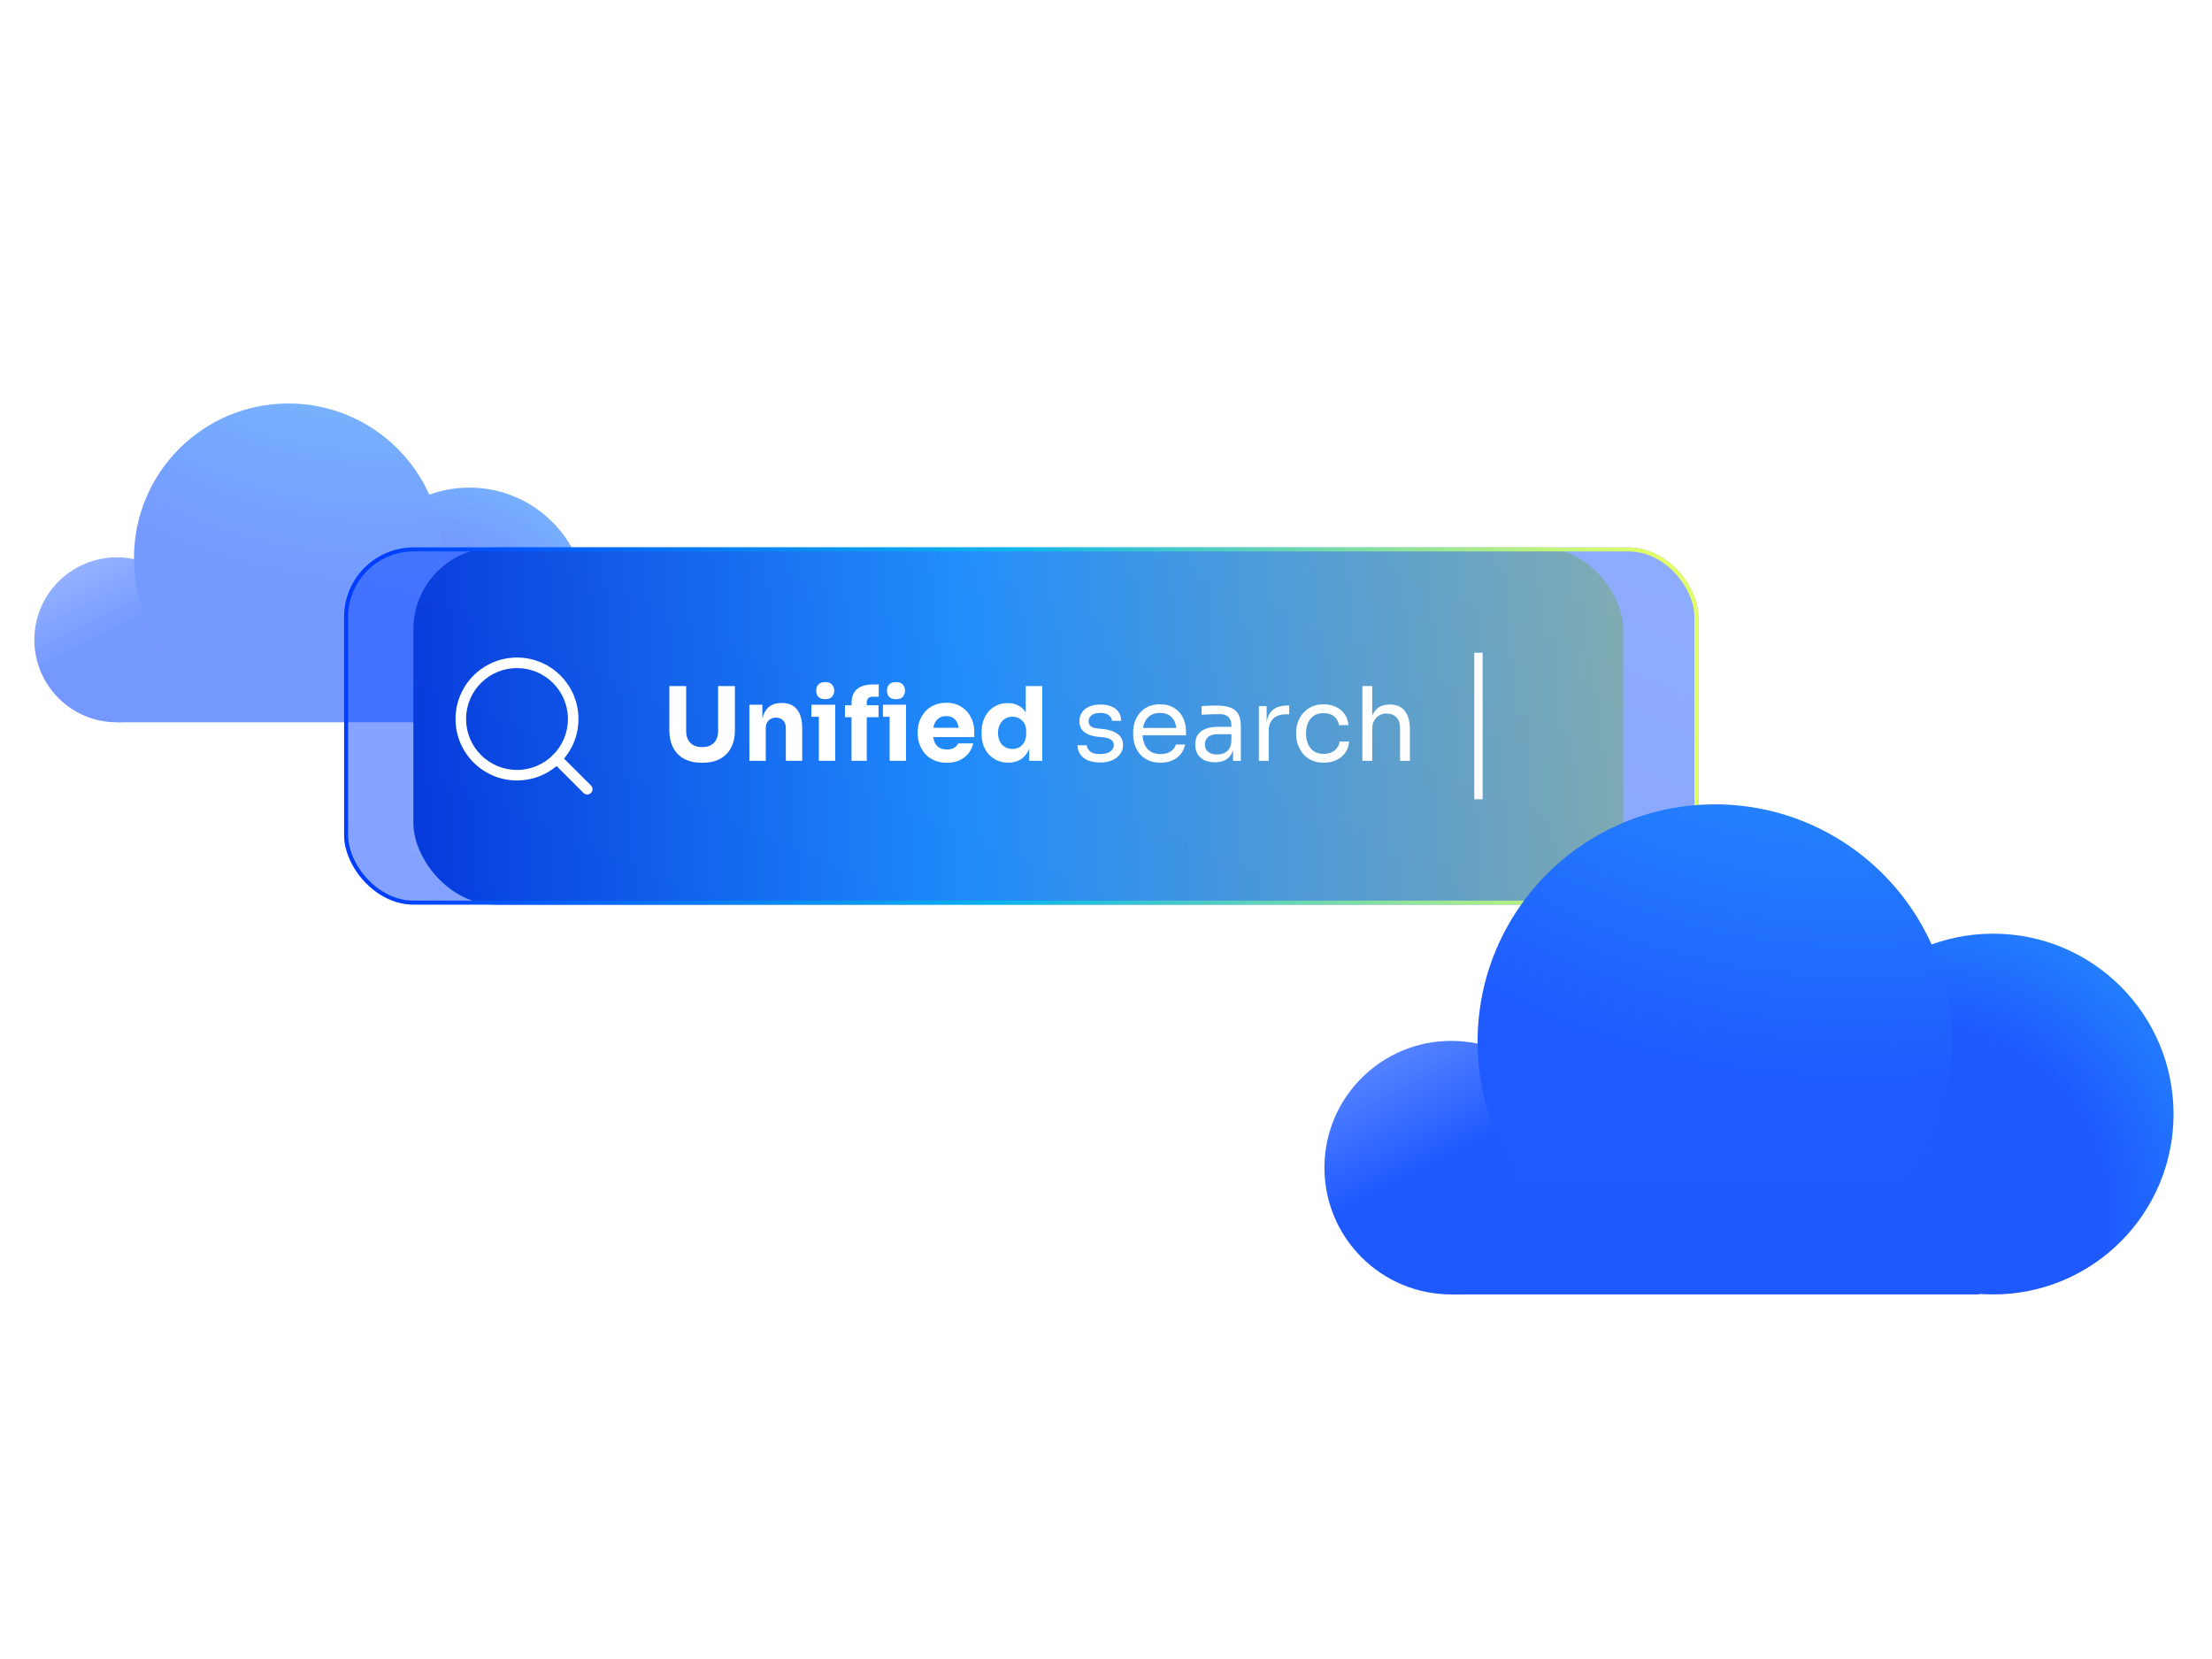 <svg width="540" height="405" viewBox="0 0 540 405" fill="none" xmlns="http://www.w3.org/2000/svg">
<g opacity="0.62" filter="url(#filter0_i_2106_72110)">
<circle cx="28.52" cy="152.196" r="20.132" fill="url(#paint0_linear_2106_72110)"/>
<circle cx="114.586" cy="143.681" r="28.644" fill="url(#paint1_radial_2106_72110)"/>
<circle cx="70.406" cy="132.197" r="37.697" fill="url(#paint2_radial_2106_72110)"/>
<rect x="28.655" y="155.032" width="83.77" height="17.294" fill="#1E59FF"/>
</g>
<g filter="url(#filter1_f_2106_72110)">
<rect x="100.912" y="133.645" width="295.363" height="87.186" rx="20" fill="url(#paint3_linear_2106_72110)"/>
</g>
<g filter="url(#filter2_b_2106_72110)">
<rect x="84.009" y="133.645" width="330.598" height="87.186" rx="16.977" fill="url(#paint4_linear_2106_72110)" fill-opacity="0.5"/>
<path fill-rule="evenodd" clip-rule="evenodd" d="M126.211 163.093C119.345 163.093 113.779 168.659 113.779 175.525C113.779 182.392 119.345 187.958 126.211 187.958C133.078 187.958 138.644 182.392 138.644 175.525C138.644 168.659 133.078 163.093 126.211 163.093ZM111.207 175.525C111.207 167.238 117.924 160.521 126.211 160.521C134.498 160.521 141.216 167.238 141.216 175.525C141.216 183.812 134.498 190.53 126.211 190.53C117.924 190.53 111.207 183.812 111.207 175.525Z" fill="white"/>
<path fill-rule="evenodd" clip-rule="evenodd" d="M134.991 184.303C135.493 183.801 136.308 183.801 136.81 184.303L144.27 191.762C144.772 192.265 144.772 193.079 144.27 193.581C143.767 194.083 142.953 194.083 142.451 193.581L134.991 186.122C134.489 185.619 134.489 184.805 134.991 184.303Z" fill="white"/>
<path d="M171.407 186.213C169.691 186.213 168.232 185.896 167.032 185.263C165.849 184.613 164.949 183.696 164.332 182.513C163.716 181.33 163.407 179.93 163.407 178.313V167.488H167.507V178.463C167.507 179.263 167.657 179.963 167.957 180.563C168.274 181.146 168.716 181.596 169.282 181.913C169.866 182.23 170.574 182.388 171.407 182.388C172.257 182.388 172.966 182.23 173.532 181.913C174.116 181.596 174.557 181.146 174.857 180.563C175.157 179.98 175.307 179.28 175.307 178.463V167.488H179.407V178.313C179.407 179.93 179.099 181.33 178.482 182.513C177.866 183.696 176.966 184.613 175.782 185.263C174.599 185.896 173.141 186.213 171.407 186.213ZM182.941 185.738V172.038H186.116V177.913H185.891C185.891 176.513 186.066 175.346 186.416 174.413C186.783 173.48 187.333 172.78 188.066 172.313C188.8 171.846 189.691 171.613 190.741 171.613H190.916C192.516 171.613 193.733 172.138 194.566 173.188C195.416 174.221 195.841 175.796 195.841 177.913V185.738H191.841V177.688C191.841 176.955 191.625 176.355 191.191 175.888C190.758 175.421 190.175 175.188 189.441 175.188C188.691 175.188 188.083 175.43 187.616 175.913C187.166 176.38 186.941 176.996 186.941 177.763V185.738H182.941ZM199.9 185.738V172.038H203.9V185.738H199.9ZM198.075 174.988V172.038H203.9V174.988H198.075ZM201.45 170.688C200.7 170.688 200.142 170.496 199.775 170.113C199.425 169.713 199.25 169.213 199.25 168.613C199.25 167.996 199.425 167.496 199.775 167.113C200.142 166.713 200.7 166.513 201.45 166.513C202.2 166.513 202.75 166.713 203.1 167.113C203.467 167.496 203.65 167.996 203.65 168.613C203.65 169.213 203.467 169.713 203.1 170.113C202.75 170.496 202.2 170.688 201.45 170.688ZM207.875 185.738V171.763C207.875 170.18 208.316 169.005 209.2 168.238C210.1 167.471 211.425 167.088 213.175 167.088H214.525V170.088H213C212.55 170.088 212.2 170.213 211.95 170.463C211.716 170.713 211.6 171.063 211.6 171.513V185.738H207.875ZM206.275 175.088V172.163H214.475V175.088H206.275ZM217.175 185.738V172.038H221.175V185.738H217.175ZM215.55 174.988V172.038H221.175V174.988H215.55ZM218.725 170.688C217.975 170.688 217.416 170.496 217.05 170.113C216.7 169.713 216.525 169.213 216.525 168.613C216.525 167.996 216.7 167.496 217.05 167.113C217.416 166.713 217.975 166.513 218.725 166.513C219.491 166.513 220.05 166.713 220.4 167.113C220.75 167.496 220.925 167.996 220.925 168.613C220.925 169.213 220.75 169.713 220.4 170.113C220.05 170.496 219.491 170.688 218.725 170.688ZM231.16 186.213C229.993 186.213 228.96 186.013 228.06 185.613C227.176 185.213 226.435 184.68 225.835 184.013C225.251 183.33 224.801 182.571 224.485 181.738C224.185 180.888 224.035 180.021 224.035 179.138V178.638C224.035 177.721 224.185 176.846 224.485 176.013C224.801 175.163 225.251 174.405 225.835 173.738C226.418 173.071 227.143 172.546 228.01 172.163C228.893 171.763 229.893 171.563 231.01 171.563C232.476 171.563 233.71 171.896 234.71 172.563C235.726 173.213 236.501 174.071 237.035 175.138C237.568 176.188 237.835 177.338 237.835 178.588V179.938H225.71V177.663H235.41L234.11 178.713C234.11 177.896 233.993 177.196 233.76 176.613C233.526 176.03 233.176 175.588 232.71 175.288C232.26 174.971 231.693 174.813 231.01 174.813C230.31 174.813 229.718 174.971 229.235 175.288C228.751 175.605 228.385 176.071 228.135 176.688C227.885 177.288 227.76 178.03 227.76 178.913C227.76 179.73 227.876 180.446 228.11 181.063C228.343 181.663 228.71 182.13 229.21 182.463C229.71 182.796 230.36 182.963 231.16 182.963C231.893 182.963 232.493 182.821 232.96 182.538C233.426 182.255 233.743 181.905 233.91 181.488H237.585C237.385 182.405 236.993 183.221 236.41 183.938C235.826 184.655 235.093 185.213 234.21 185.613C233.326 186.013 232.31 186.213 231.16 186.213ZM246.135 186.188C245.169 186.188 244.285 186.013 243.485 185.663C242.702 185.313 242.019 184.83 241.435 184.213C240.852 183.58 240.402 182.838 240.085 181.988C239.785 181.138 239.635 180.221 239.635 179.238V178.663C239.635 177.68 239.777 176.763 240.06 175.913C240.36 175.063 240.785 174.321 241.335 173.688C241.902 173.038 242.577 172.538 243.36 172.188C244.144 171.821 245.019 171.638 245.985 171.638C247.085 171.638 248.035 171.88 248.835 172.363C249.635 172.83 250.26 173.53 250.71 174.463C251.16 175.38 251.41 176.513 251.46 177.863L250.41 176.888V167.488H254.435V185.738H251.26V180.063H251.81C251.76 181.363 251.485 182.471 250.985 183.388C250.502 184.305 249.844 185.005 249.01 185.488C248.177 185.955 247.219 186.188 246.135 186.188ZM247.135 182.838C247.752 182.838 248.31 182.705 248.81 182.438C249.327 182.155 249.735 181.746 250.035 181.213C250.352 180.68 250.51 180.038 250.51 179.288V178.363C250.51 177.63 250.352 177.013 250.035 176.513C249.719 176.013 249.302 175.63 248.785 175.363C248.269 175.096 247.71 174.963 247.11 174.963C246.444 174.963 245.844 175.138 245.31 175.488C244.794 175.821 244.385 176.288 244.085 176.888C243.785 177.471 243.635 178.155 243.635 178.938C243.635 179.738 243.785 180.43 244.085 181.013C244.385 181.596 244.802 182.046 245.335 182.363C245.869 182.68 246.469 182.838 247.135 182.838ZM268.602 186.138C266.852 186.138 265.494 185.763 264.527 185.013C263.577 184.263 263.085 183.238 263.052 181.938H265.302C265.335 182.455 265.594 182.946 266.077 183.413C266.577 183.863 267.419 184.088 268.602 184.088C269.669 184.088 270.485 183.88 271.052 183.463C271.619 183.03 271.902 182.505 271.902 181.888C271.902 181.338 271.694 180.913 271.277 180.613C270.86 180.296 270.185 180.088 269.252 179.988L267.802 179.838C266.535 179.705 265.502 179.33 264.702 178.713C263.902 178.08 263.502 177.196 263.502 176.063C263.502 175.213 263.719 174.488 264.152 173.888C264.585 173.271 265.185 172.805 265.952 172.488C266.719 172.155 267.602 171.988 268.602 171.988C270.102 171.988 271.319 172.321 272.252 172.988C273.185 173.655 273.669 174.646 273.702 175.963H271.452C271.435 175.43 271.185 174.98 270.702 174.613C270.235 174.23 269.535 174.038 268.602 174.038C267.669 174.038 266.96 174.23 266.477 174.613C265.994 174.996 265.752 175.48 265.752 176.063C265.752 176.563 265.919 176.963 266.252 177.263C266.602 177.563 267.169 177.755 267.952 177.838L269.402 177.988C270.835 178.138 271.985 178.538 272.852 179.188C273.719 179.821 274.152 180.721 274.152 181.888C274.152 182.721 273.91 183.463 273.427 184.113C272.96 184.746 272.31 185.246 271.477 185.613C270.644 185.963 269.685 186.138 268.602 186.138ZM283.305 186.188C282.139 186.188 281.13 185.988 280.28 185.588C279.43 185.188 278.739 184.663 278.205 184.013C277.672 183.346 277.272 182.605 277.005 181.788C276.755 180.971 276.63 180.138 276.63 179.288V178.838C276.63 177.971 276.755 177.13 277.005 176.313C277.272 175.496 277.672 174.763 278.205 174.113C278.739 173.446 279.414 172.921 280.23 172.538C281.064 172.138 282.039 171.938 283.155 171.938C284.605 171.938 285.797 172.255 286.73 172.888C287.68 173.505 288.38 174.305 288.83 175.288C289.297 176.271 289.53 177.321 289.53 178.438V179.513H277.68V177.713H287.78L287.23 178.688C287.23 177.738 287.08 176.921 286.78 176.238C286.48 175.538 286.03 174.996 285.43 174.613C284.83 174.23 284.072 174.038 283.155 174.038C282.205 174.038 281.414 174.255 280.78 174.688C280.164 175.121 279.697 175.713 279.38 176.463C279.08 177.213 278.93 178.08 278.93 179.063C278.93 180.013 279.08 180.871 279.38 181.638C279.697 182.388 280.18 182.988 280.83 183.438C281.48 183.871 282.305 184.088 283.305 184.088C284.355 184.088 285.205 183.855 285.855 183.388C286.522 182.921 286.922 182.38 287.055 181.763H289.305C289.122 182.68 288.755 183.471 288.205 184.138C287.655 184.805 286.964 185.313 286.13 185.663C285.297 186.013 284.355 186.188 283.305 186.188ZM301.013 185.738V181.738H300.613V177.113C300.613 176.196 300.371 175.505 299.888 175.038C299.421 174.571 298.73 174.338 297.813 174.338C297.296 174.338 296.763 174.346 296.213 174.363C295.663 174.38 295.138 174.396 294.638 174.413C294.138 174.43 293.705 174.455 293.338 174.488V172.388C293.705 172.355 294.088 172.33 294.488 172.313C294.905 172.28 295.33 172.263 295.763 172.263C296.196 172.246 296.613 172.238 297.013 172.238C298.38 172.238 299.496 172.405 300.363 172.738C301.23 173.055 301.871 173.58 302.288 174.313C302.705 175.046 302.913 176.038 302.913 177.288V185.738H301.013ZM296.638 186.088C295.638 186.088 294.771 185.921 294.038 185.588C293.321 185.238 292.763 184.738 292.363 184.088C291.98 183.438 291.788 182.655 291.788 181.738C291.788 180.788 291.996 179.996 292.413 179.363C292.846 178.73 293.471 178.255 294.288 177.938C295.105 177.605 296.088 177.438 297.238 177.438H300.863V179.238H297.138C296.171 179.238 295.43 179.471 294.913 179.938C294.396 180.405 294.138 181.005 294.138 181.738C294.138 182.471 294.396 183.063 294.913 183.513C295.43 183.963 296.171 184.188 297.138 184.188C297.705 184.188 298.246 184.088 298.763 183.888C299.28 183.671 299.705 183.321 300.038 182.838C300.388 182.338 300.58 181.655 300.613 180.788L301.263 181.738C301.18 182.688 300.946 183.488 300.563 184.138C300.196 184.771 299.68 185.255 299.013 185.588C298.363 185.921 297.571 186.088 296.638 186.088ZM307.318 185.738V172.388H309.218V177.888H309.118C309.118 175.938 309.543 174.513 310.393 173.613C311.259 172.696 312.551 172.238 314.268 172.238H314.718V174.388H313.868C312.534 174.388 311.509 174.746 310.793 175.463C310.076 176.163 309.718 177.18 309.718 178.513V185.738H307.318ZM323.15 186.188C322 186.188 321 185.988 320.15 185.588C319.317 185.188 318.625 184.655 318.075 183.988C317.525 183.305 317.109 182.555 316.825 181.738C316.559 180.921 316.425 180.105 316.425 179.288V178.838C316.425 177.988 316.559 177.155 316.825 176.338C317.109 175.521 317.525 174.788 318.075 174.138C318.642 173.471 319.342 172.938 320.175 172.538C321.009 172.138 321.984 171.938 323.1 171.938C324.217 171.938 325.217 172.146 326.1 172.563C327 172.98 327.717 173.571 328.25 174.338C328.8 175.088 329.109 175.98 329.175 177.013H326.875C326.759 176.18 326.375 175.488 325.725 174.938C325.075 174.371 324.2 174.088 323.1 174.088C322.15 174.088 321.359 174.305 320.725 174.738C320.092 175.171 319.617 175.763 319.3 176.513C318.984 177.263 318.825 178.113 318.825 179.063C318.825 179.98 318.984 180.821 319.3 181.588C319.617 182.338 320.092 182.938 320.725 183.388C321.375 183.821 322.184 184.038 323.15 184.038C323.9 184.038 324.55 183.905 325.1 183.638C325.65 183.371 326.092 183.013 326.425 182.563C326.759 182.113 326.959 181.605 327.025 181.038H329.325C329.275 182.088 328.967 182.996 328.4 183.763C327.85 184.53 327.117 185.13 326.2 185.563C325.3 185.98 324.284 186.188 323.15 186.188ZM332.586 185.738V167.488H334.986V178.388H334.386C334.386 177.071 334.553 175.938 334.886 174.988C335.236 174.021 335.77 173.28 336.486 172.763C337.203 172.246 338.12 171.988 339.236 171.988H339.336C340.936 171.988 342.145 172.521 342.961 173.588C343.778 174.638 344.186 176.146 344.186 178.113V185.738H341.786V177.613C341.786 176.53 341.478 175.688 340.861 175.088C340.261 174.488 339.478 174.188 338.511 174.188C337.445 174.188 336.586 174.546 335.936 175.263C335.303 175.963 334.986 176.888 334.986 178.038V185.738H332.586Z" fill="white"/>
<path d="M360.928 159.352L360.928 195.124" stroke="white" stroke-width="2.034"/>
<rect x="84.494" y="134.13" width="329.629" height="86.216" rx="16.492" stroke="url(#paint5_linear_2106_72110)" stroke-width="0.969"/>
</g>
<g filter="url(#filter3_i_2106_72110)">
<circle cx="354.273" cy="281.052" r="30.948" fill="url(#paint6_linear_2106_72110)"/>
<circle cx="486.578" cy="267.966" r="44.034" fill="url(#paint7_radial_2106_72110)"/>
<circle cx="418.662" cy="250.311" r="57.95" fill="url(#paint8_radial_2106_72110)"/>
<rect x="354.48" y="285.412" width="128.777" height="26.586" fill="#1E59FF"/>
</g>
<defs>
<filter id="filter0_i_2106_72110" x="8.389" y="94.5" width="134.841" height="81.828" filterUnits="userSpaceOnUse" color-interpolation-filters="sRGB">
<feFlood flood-opacity="0" result="BackgroundImageFix"/>
<feBlend mode="normal" in="SourceGraphic" in2="BackgroundImageFix" result="shape"/>
<feColorMatrix in="SourceAlpha" type="matrix" values="0 0 0 0 0 0 0 0 0 0 0 0 0 0 0 0 0 0 127 0" result="hardAlpha"/>
<feOffset dy="4"/>
<feGaussianBlur stdDeviation="7.5"/>
<feComposite in2="hardAlpha" operator="arithmetic" k2="-1" k3="1"/>
<feColorMatrix type="matrix" values="0 0 0 0 0.062 0 0 0 0 0.79 0 0 0 0 1 0 0 0 0.46 0"/>
<feBlend mode="normal" in2="shape" result="effect1_innerShadow_2106_72110"/>
</filter>
<filter id="filter1_f_2106_72110" x="62.912" y="95.645" width="371.364" height="163.186" filterUnits="userSpaceOnUse" color-interpolation-filters="sRGB">
<feFlood flood-opacity="0" result="BackgroundImageFix"/>
<feBlend mode="normal" in="SourceGraphic" in2="BackgroundImageFix" result="shape"/>
<feGaussianBlur stdDeviation="19" result="effect1_foregroundBlur_2106_72110"/>
</filter>
<filter id="filter2_b_2106_72110" x="36.246" y="85.882" width="426.125" height="182.712" filterUnits="userSpaceOnUse" color-interpolation-filters="sRGB">
<feFlood flood-opacity="0" result="BackgroundImageFix"/>
<feGaussianBlur in="BackgroundImageFix" stdDeviation="23.882"/>
<feComposite in2="SourceAlpha" operator="in" result="effect1_backgroundBlur_2106_72110"/>
<feBlend mode="normal" in="SourceGraphic" in2="effect1_backgroundBlur_2106_72110" result="shape"/>
</filter>
<filter id="filter3_i_2106_72110" x="323.325" y="192.362" width="207.287" height="123.639" filterUnits="userSpaceOnUse" color-interpolation-filters="sRGB">
<feFlood flood-opacity="0" result="BackgroundImageFix"/>
<feBlend mode="normal" in="SourceGraphic" in2="BackgroundImageFix" result="shape"/>
<feColorMatrix in="SourceAlpha" type="matrix" values="0 0 0 0 0 0 0 0 0 0 0 0 0 0 0 0 0 0 127 0" result="hardAlpha"/>
<feOffset dy="4"/>
<feGaussianBlur stdDeviation="7.5"/>
<feComposite in2="hardAlpha" operator="arithmetic" k2="-1" k3="1"/>
<feColorMatrix type="matrix" values="0 0 0 0 0.062 0 0 0 0 0.79 0 0 0 0 1 0 0 0 0.46 0"/>
<feBlend mode="normal" in2="shape" result="effect1_innerShadow_2106_72110"/>
</filter>
<linearGradient id="paint0_linear_2106_72110" x1="-3.231" y1="93.962" x2="25.413" y2="152.061" gradientUnits="userSpaceOnUse">
<stop offset="0.281" stop-color="#A3BFFF"/>
<stop offset="1" stop-color="#1E59FF"/>
</linearGradient>
<radialGradient id="paint1_radial_2106_72110" cx="0" cy="0" r="1" gradientUnits="userSpaceOnUse" gradientTransform="translate(102.561 159.895) rotate(-60.366) scale(86.894)">
<stop offset="0.344" stop-color="#1E59FF"/>
<stop offset="1" stop-color="#2CC8F7"/>
</radialGradient>
<radialGradient id="paint2_radial_2106_72110" cx="0" cy="0" r="1" gradientUnits="userSpaceOnUse" gradientTransform="translate(92.7 13.838) rotate(100.065) scale(126.796)">
<stop stop-color="#2CC8F7"/>
<stop offset="1" stop-color="#1F5AFF"/>
</radialGradient>
<linearGradient id="paint3_linear_2106_72110" x1="100.912" y1="220.831" x2="396.276" y2="220.831" gradientUnits="userSpaceOnUse">
<stop stop-color="#022EB9"/>
<stop offset="0.448" stop-color="#2CC8F7"/>
<stop offset="1" stop-color="#E2FF66"/>
</linearGradient>
<linearGradient id="paint4_linear_2106_72110" x1="-186.053" y1="195.921" x2="36.377" y2="-316.214" gradientUnits="userSpaceOnUse">
<stop stop-color="#003DFF"/>
<stop offset="0.505" stop-color="#1E59FF"/>
<stop offset="1" stop-color="#1E59FF"/>
</linearGradient>
<linearGradient id="paint5_linear_2106_72110" x1="90.681" y1="220.831" x2="403.393" y2="220.831" gradientUnits="userSpaceOnUse">
<stop stop-color="#003DFF"/>
<stop offset="0.504" stop-color="#0DB7EB"/>
<stop offset="1" stop-color="#E2FF66"/>
</linearGradient>
<linearGradient id="paint6_linear_2106_72110" x1="305.462" y1="191.531" x2="349.496" y2="280.845" gradientUnits="userSpaceOnUse">
<stop offset="0.281" stop-color="#A3BFFF"/>
<stop offset="1" stop-color="#1E59FF"/>
</linearGradient>
<radialGradient id="paint7_radial_2106_72110" cx="0" cy="0" r="1" gradientUnits="userSpaceOnUse" gradientTransform="translate(468.092 292.891) rotate(-60.366) scale(133.58)">
<stop offset="0.344" stop-color="#1E59FF"/>
<stop offset="1" stop-color="#2CC8F7"/>
</radialGradient>
<radialGradient id="paint8_radial_2106_72110" cx="0" cy="0" r="1" gradientUnits="userSpaceOnUse" gradientTransform="translate(452.934 68.361) rotate(100.065) scale(194.919)">
<stop stop-color="#2CC8F7"/>
<stop offset="1" stop-color="#1F5AFF"/>
</radialGradient>
</defs>
</svg>
